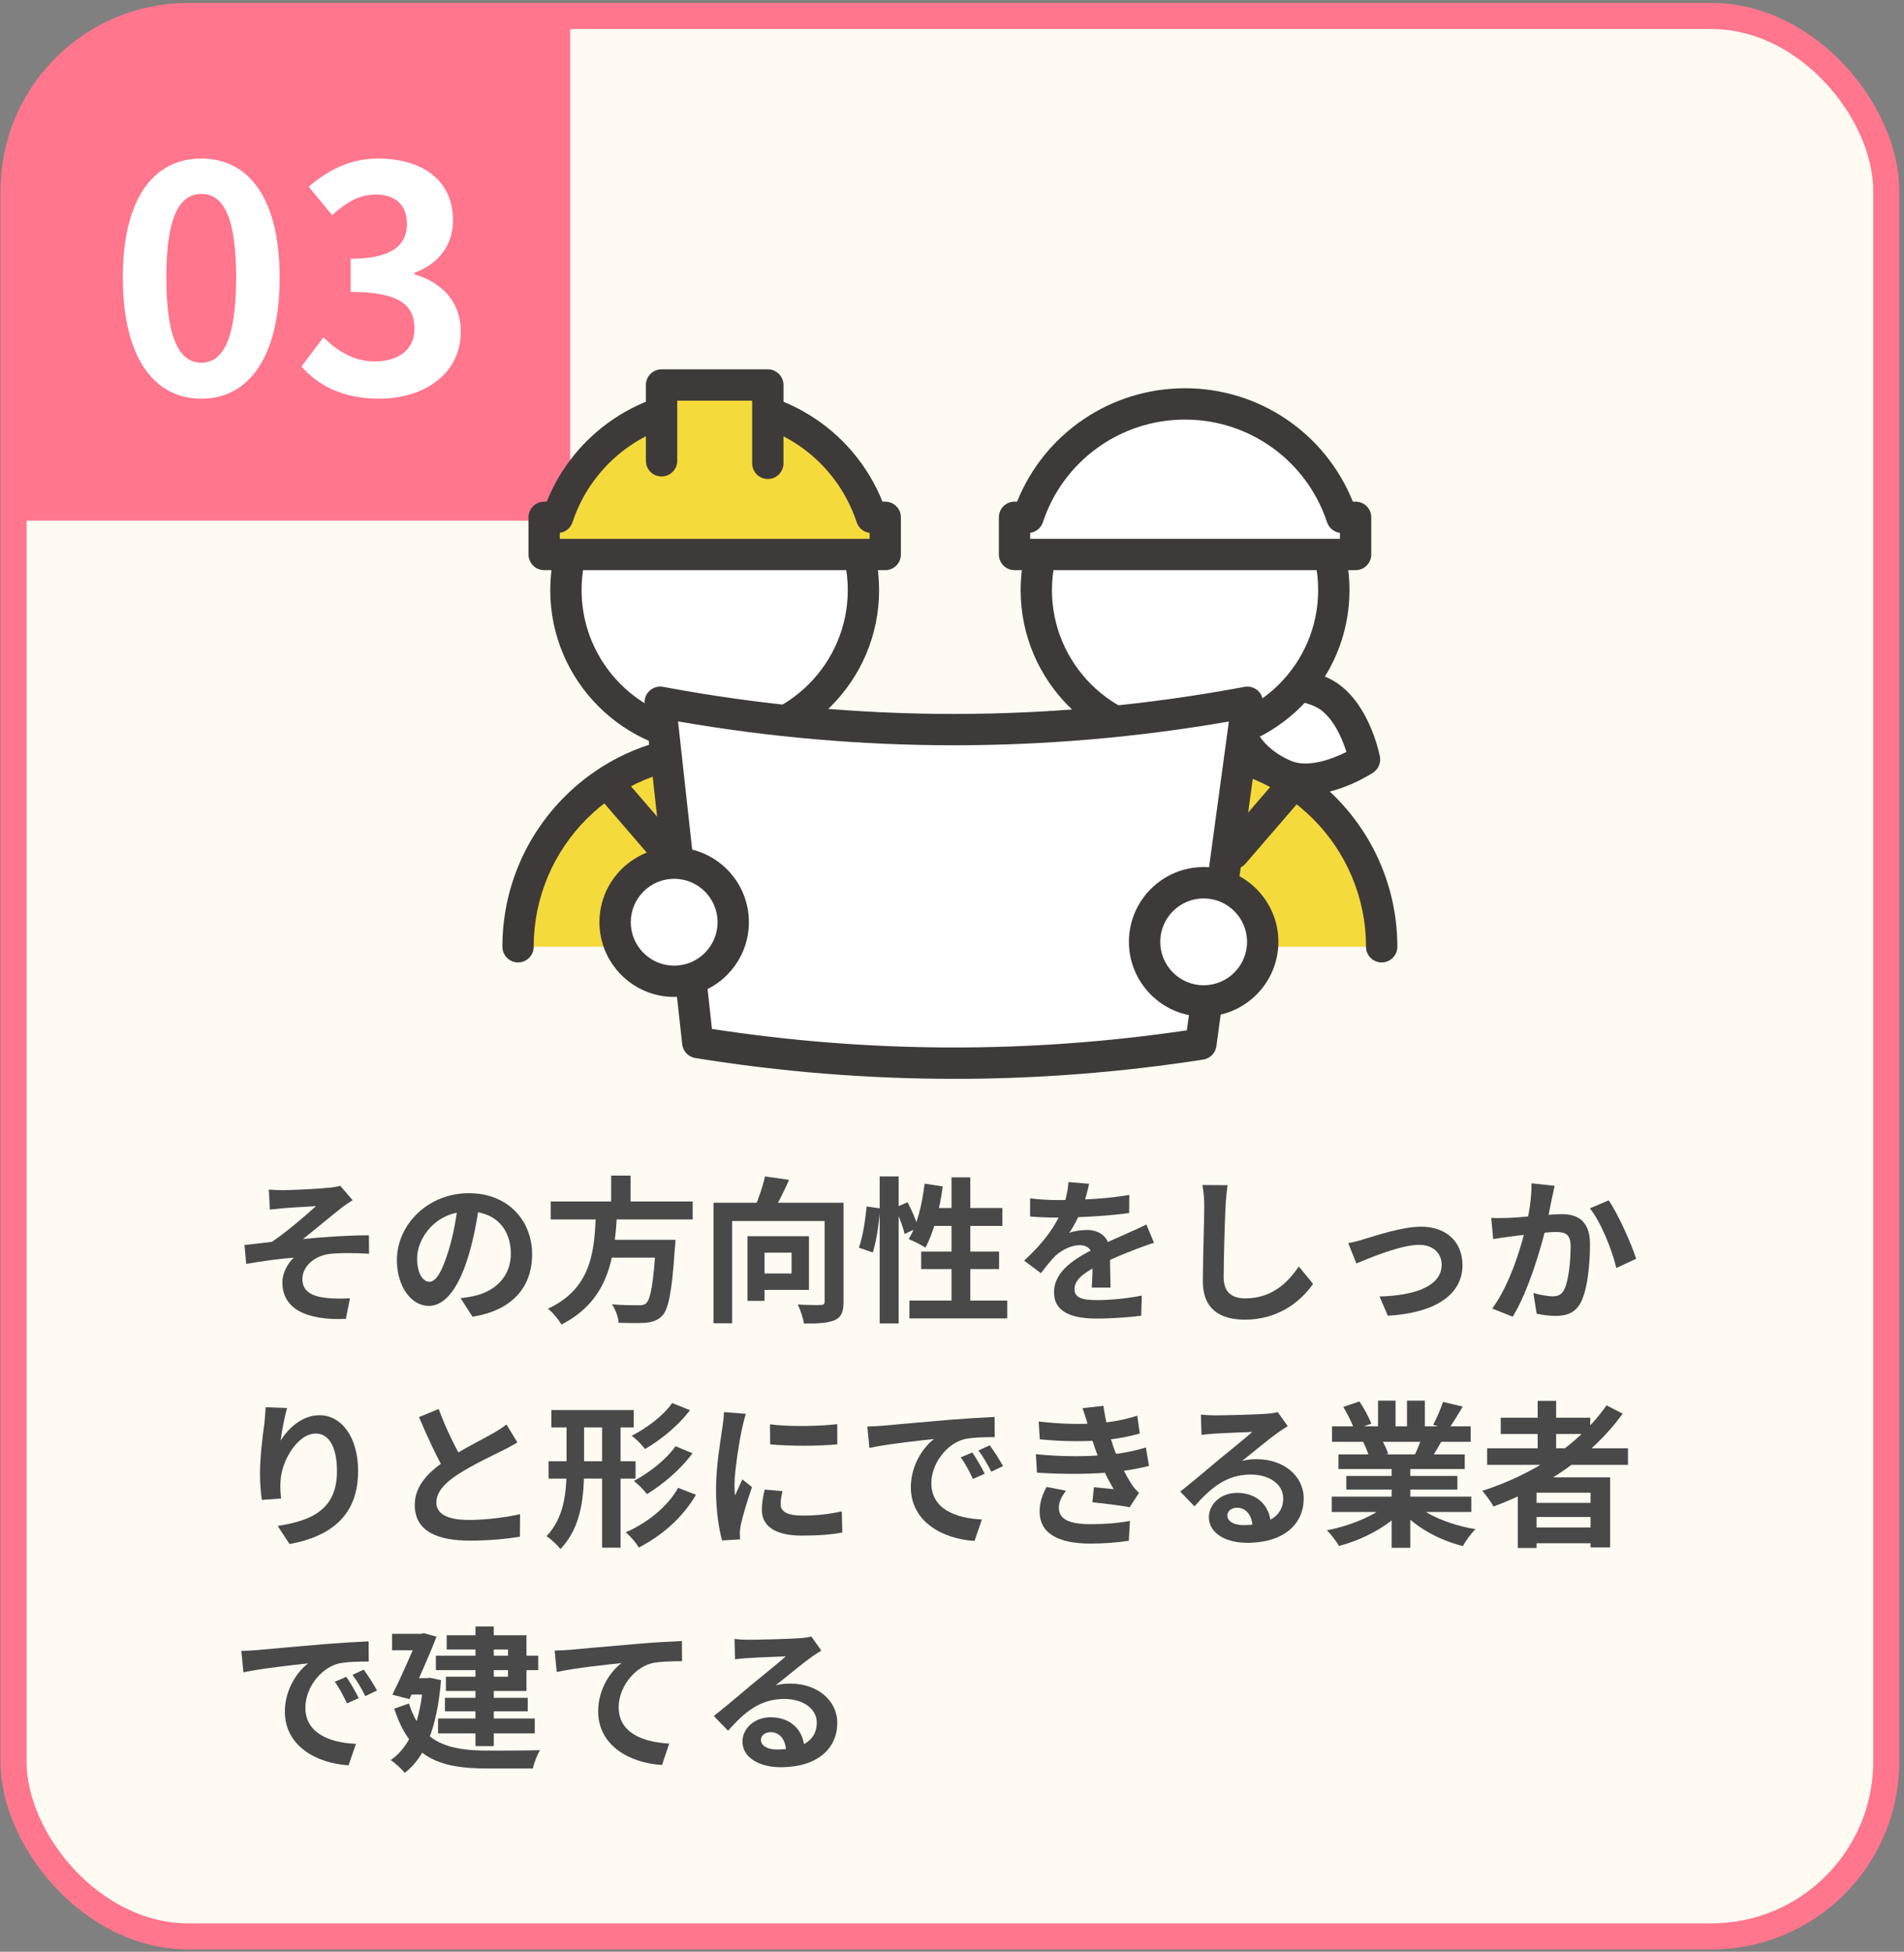 <svg xmlns="http://www.w3.org/2000/svg" width="365" height="374" viewBox="0 0 365 374" fill="none"><rect x="0" y="0" width="365" height="374" fill="#808080" stroke="none"/><rect x="2.592" y="3.061" width="359" height="368" rx="33.5" fill="#FFFBF3" stroke="#FF768D" stroke-width="5"></rect><path d="M0.574 42.472C0.574 20.38 18.483 2.472 40.574 2.472H109.309V99.772H0.574V42.472Z" fill="#FF768D"></path><path d="M72.677 76.401C65.657 76.401 60.917 73.821 57.797 70.221L61.997 64.641C64.637 67.221 67.817 69.261 71.837 69.261C76.397 69.261 79.457 66.981 79.457 63.021C79.457 58.641 76.877 55.941 67.217 55.941V49.581C75.377 49.581 78.017 46.821 78.017 42.861C78.017 39.381 75.857 37.281 72.077 37.281C68.897 37.281 66.317 38.781 63.677 41.241L59.177 35.781C63.017 32.481 67.277 30.381 72.437 30.381C81.017 30.381 86.837 34.581 86.837 42.201C86.837 46.941 84.197 50.481 79.457 52.281V52.581C84.497 54.021 88.337 57.681 88.337 63.561C88.337 71.721 81.197 76.401 72.677 76.401Z" fill="white"></path><path d="M38.606 76.401C29.546 76.401 23.546 68.541 23.546 53.181C23.546 37.881 29.546 30.381 38.606 30.381C47.606 30.381 53.606 37.881 53.606 53.181C53.606 68.541 47.606 76.401 38.606 76.401ZM38.606 69.501C42.446 69.501 45.266 65.661 45.266 53.181C45.266 40.761 42.446 37.161 38.606 37.161C34.766 37.161 31.886 40.761 31.886 53.181C31.886 65.661 34.766 69.501 38.606 69.501Z" fill="white"></path><g clip-path="url(#clip0_320_1915)"><path d="M261.58 145.552C261.58 145.552 252.893 151.33 246.334 148.568C239.775 145.805 235.971 139.98 237.84 135.55C239.701 131.119 246.527 129.771 253.086 132.534C259.645 135.296 261.58 145.552 261.58 145.552Z" fill="white"></path><path d="M250.244 152.31C248.542 152.31 246.821 152.037 245.166 151.336C241.449 149.768 238.34 147.279 236.412 144.33C234.277 141.06 233.79 137.437 235.071 134.388C237.619 128.343 246.04 126.308 254.247 129.764C262.201 133.114 264.436 144.503 264.529 144.99C264.756 146.178 264.249 147.379 263.242 148.046C262.915 148.26 256.749 152.303 250.244 152.303V152.31ZM246.327 134.108C243.458 134.108 241.269 135.162 240.609 136.723C239.928 138.331 240.842 140.126 241.443 141.047C242.704 142.982 244.912 144.717 247.501 145.804C250.737 147.166 255.341 145.491 258.111 144.09C257.176 141.094 255.175 136.677 251.925 135.309C249.937 134.475 248.015 134.108 246.327 134.108Z" fill="#3E3A39"></path><path d="M99.314 181.423H174.699C174.699 181.423 175.599 147.761 137.006 143.73C137.006 143.73 104.344 144.057 99.314 181.423Z" fill="#F5DA3C"></path><path d="M129.24 145.711L137.373 152.938L147.188 145.711C147.188 145.711 137.974 141.268 129.24 145.711Z" fill="white"></path><path d="M164.758 119.623C168.376 104.294 158.882 88.934 143.553 85.317C128.225 81.699 112.865 91.192 109.247 106.521C105.629 121.85 115.123 137.209 130.452 140.827C145.781 144.445 161.14 134.952 164.758 119.623Z" fill="white"></path><path d="M137.006 144.603C119.624 144.603 105.485 130.465 105.485 113.083C105.485 95.701 119.624 81.556 137.006 81.556C154.387 81.556 168.526 95.695 168.526 113.076C168.526 130.458 154.387 144.597 137.006 144.597V144.603ZM137.006 87.561C122.934 87.561 111.49 99.011 111.49 113.076C111.49 127.142 122.94 138.592 137.006 138.592C151.071 138.592 162.521 127.142 162.521 113.076C162.521 99.011 151.071 87.561 137.006 87.561Z" fill="#3E3A39"></path><path d="M174.698 184.424C173.037 184.424 171.696 183.083 171.696 181.422C171.696 162.292 156.136 146.732 137.006 146.732C117.876 146.732 102.316 162.292 102.316 181.422C102.316 183.083 100.975 184.424 99.313 184.424C97.652 184.424 96.311 183.083 96.311 181.422C96.311 158.982 114.567 140.727 137.006 140.727C159.445 140.727 177.701 158.982 177.701 181.422C177.701 183.083 176.36 184.424 174.698 184.424Z" fill="#3E3A39"></path><path d="M167.078 99.13C162.895 86.513 151.025 77.398 136.999 77.398C122.974 77.398 111.077 86.506 106.9 99.13H104.318V106.25H169.701V99.13H167.078Z" fill="#F5DA3C"></path><path d="M169.694 109.253H104.318C102.656 109.253 101.315 107.912 101.315 106.251V99.131C101.315 97.47 102.656 96.129 104.318 96.129H104.805C110.062 83.044 122.74 74.397 136.999 74.397C151.258 74.397 163.909 83.044 169.174 96.129H169.701C171.362 96.129 172.703 97.47 172.703 99.131V106.251C172.703 107.912 171.362 109.253 169.701 109.253H169.694ZM107.32 103.248H166.698V102.114C165.564 101.967 164.596 101.186 164.229 100.079C160.326 88.308 149.383 80.402 136.999 80.402C124.615 80.402 113.646 88.308 109.749 100.079C109.389 101.173 108.434 101.954 107.32 102.107V103.248Z" fill="#3E3A39"></path><path d="M147.188 73.776H126.817V99.298H147.188V73.776Z" fill="#F5DA3C"></path><path d="M147.195 91.785C145.533 91.785 144.192 90.444 144.192 88.782V76.779H129.826V88.302C129.826 89.963 128.485 91.305 126.824 91.305C125.162 91.305 123.821 89.963 123.821 88.302V73.776C123.821 72.115 125.162 70.773 126.824 70.773H147.195C148.856 70.773 150.197 72.115 150.197 73.776V88.782C150.197 90.444 148.856 91.785 147.195 91.785Z" fill="#3E3A39"></path><path d="M128.092 166.543C127.218 166.543 126.39 166.163 125.816 165.502L115.094 153.078C114.013 151.823 114.146 149.929 115.407 148.841C116.662 147.76 118.557 147.893 119.644 149.155L128.065 158.91L132.769 153.311L126.39 148.014C125.116 146.953 124.942 145.064 125.996 143.783C127.057 142.509 128.952 142.335 130.227 143.39L138.928 150.616C139.541 151.13 139.928 151.864 140.002 152.658C140.075 153.452 139.822 154.246 139.308 154.859L130.394 165.462C129.826 166.136 128.992 166.53 128.118 166.53H128.098L128.092 166.543Z" fill="#3E3A39"></path><path d="M146.287 166.543H146.267C145.386 166.543 144.552 166.15 143.992 165.476L135.077 154.873C134.564 154.259 134.317 153.472 134.384 152.671C134.457 151.877 134.844 151.143 135.458 150.629L144.159 143.403C145.433 142.342 147.328 142.516 148.389 143.797C149.45 145.071 149.276 146.966 147.995 148.027L141.616 153.325L146.32 158.923L154.741 149.168C155.822 147.914 157.724 147.774 158.978 148.855C160.232 149.936 160.373 151.837 159.292 153.092L148.569 165.516C148.002 166.176 147.168 166.557 146.294 166.557L146.287 166.543Z" fill="#3E3A39"></path><path d="M137.006 184.425C135.345 184.425 134.003 183.084 134.003 181.423V161.946C134.003 160.285 135.345 158.943 137.006 158.943C138.667 158.943 140.009 160.285 140.009 161.946V181.423C140.009 183.084 138.667 184.425 137.006 184.425Z" fill="#3E3A39"></path><path d="M189.491 181.423H264.876C264.876 181.423 265.777 147.761 227.183 143.73C227.183 143.73 194.522 144.057 189.491 181.423Z" fill="#F5DA3C"></path><path d="M219.417 145.711L227.551 152.938L237.366 145.711C237.366 145.711 228.151 141.268 219.417 145.711Z" fill="white"></path><path d="M254.931 119.628C258.549 104.299 249.055 88.939 233.726 85.321C218.398 81.704 203.038 91.197 199.42 106.526C195.802 121.855 205.296 137.214 220.625 140.832C235.954 144.45 251.313 134.956 254.931 119.628Z" fill="white"></path><path d="M227.177 144.604C209.796 144.604 195.657 130.465 195.657 113.083C195.657 95.701 209.796 81.562 227.177 81.562C244.559 81.562 258.698 95.701 258.698 113.083C258.698 130.465 244.559 144.604 227.177 144.604ZM227.177 87.561C213.105 87.561 201.662 99.011 201.662 113.076C201.662 127.142 213.112 138.592 227.177 138.592C241.243 138.592 252.693 127.142 252.693 113.076C252.693 99.011 241.243 87.561 227.177 87.561Z" fill="#3E3A39"></path><path d="M264.869 184.424C263.208 184.424 261.867 183.083 261.867 181.422C261.867 162.292 246.307 146.732 227.177 146.732C208.047 146.732 192.487 162.292 192.487 181.422C192.487 183.083 191.146 184.424 189.484 184.424C187.823 184.424 186.482 183.083 186.482 181.422C186.482 158.982 204.737 140.727 227.177 140.727C249.616 140.727 267.872 158.982 267.872 181.422C267.872 183.083 266.531 184.424 264.869 184.424Z" fill="#3E3A39"></path><path d="M257.25 99.13C253.066 86.513 241.196 77.398 227.171 77.398C213.145 77.398 201.248 86.506 197.071 99.13H194.489V106.25H259.872V99.13H257.25Z" fill="white"></path><path d="M259.872 109.253H194.489C192.827 109.253 191.486 107.912 191.486 106.251V99.131C191.486 97.47 192.827 96.129 194.489 96.129H194.976C200.241 83.044 212.911 74.397 227.17 74.397C241.429 74.397 254.08 83.044 259.345 96.129H259.872C261.533 96.129 262.875 97.47 262.875 99.131V106.251C262.875 107.912 261.533 109.253 259.872 109.253ZM197.492 103.248H256.869V102.114C255.735 101.967 254.768 101.186 254.401 100.079C250.497 88.308 239.554 80.402 227.17 80.402C214.786 80.402 203.817 88.308 199.92 100.079C199.56 101.173 198.606 101.954 197.492 102.107V103.248Z" fill="#3E3A39"></path><path d="M218.263 166.543C217.389 166.543 216.561 166.163 215.987 165.502L205.265 153.078C204.184 151.823 204.317 149.929 205.578 148.841C206.833 147.76 208.728 147.893 209.815 149.155L218.236 158.91L222.94 153.311L216.561 148.014C215.287 146.953 215.113 145.064 216.168 143.783C217.229 142.509 219.123 142.335 220.398 143.39L229.099 150.616C229.713 151.13 230.1 151.864 230.173 152.658C230.246 153.452 229.993 154.246 229.479 154.859L220.565 165.462C219.998 166.136 219.164 166.53 218.283 166.53H218.263V166.543Z" fill="#3E3A39"></path><path d="M236.465 166.543H236.445C235.564 166.543 234.73 166.15 234.17 165.476L225.255 154.873C224.742 154.259 224.495 153.472 224.561 152.671C224.635 151.877 225.022 151.143 225.636 150.629L234.337 143.403C235.611 142.342 237.506 142.516 238.567 143.797C239.628 145.071 239.454 146.966 238.173 148.027L231.794 153.325L236.498 158.923L244.919 149.168C246 147.914 247.902 147.774 249.156 148.855C250.41 149.936 250.551 151.837 249.47 153.092L238.747 165.516C238.173 166.176 237.346 166.557 236.472 166.557L236.465 166.543Z" fill="#3E3A39"></path><path d="M227.177 184.425C225.516 184.425 224.175 183.084 224.175 181.423V161.946C224.175 160.285 225.516 158.943 227.177 158.943C228.839 158.943 230.18 160.285 230.18 161.946V181.423C230.18 183.084 228.839 184.425 227.177 184.425Z" fill="#3E3A39"></path><path d="M230.2 200.065C197.972 205.076 165.951 204.976 133.757 199.771C131.355 178.039 128.952 156.3 126.564 134.562C164.103 141.588 201.575 141.588 239.114 134.562C236.158 156.394 233.182 178.226 230.207 200.058L230.2 200.065Z" fill="white"></path><path d="M182.899 206.731C166.318 206.731 149.737 205.404 133.283 202.741C131.948 202.528 130.927 201.447 130.781 200.106C128.378 178.367 125.976 156.635 123.581 134.896C123.474 133.949 123.828 133.015 124.522 132.367C125.222 131.72 126.183 131.44 127.117 131.62C164.089 138.539 201.588 138.539 238.567 131.62C239.514 131.44 240.489 131.733 241.189 132.394C241.89 133.061 242.223 134.015 242.097 134.976C239.134 156.808 236.165 178.647 233.182 200.479C233.002 201.794 231.981 202.835 230.667 203.042C214.82 205.504 198.859 206.738 182.899 206.738V206.731ZM136.485 197.17C166.692 201.821 197.298 201.907 227.524 197.437C230.22 177.713 232.902 157.983 235.578 138.259C200.521 144.338 165.037 144.331 129.98 138.239C132.142 157.883 134.31 177.526 136.485 197.17Z" fill="#3E3A39"></path><path d="M129.239 188.041C135.493 188.041 140.562 182.971 140.562 176.718C140.562 170.464 135.493 165.395 129.239 165.395C122.986 165.395 117.916 170.464 117.916 176.718C117.916 182.971 122.986 188.041 129.239 188.041Z" fill="white"></path><path d="M129.239 191.038C121.339 191.038 114.913 184.613 114.913 176.712C114.913 168.812 121.339 162.387 129.239 162.387C137.139 162.387 143.565 168.812 143.565 176.712C143.565 184.613 137.139 191.038 129.239 191.038ZM129.239 168.399C124.655 168.399 120.919 172.128 120.919 176.719C120.919 181.31 124.648 185.04 129.239 185.04C133.83 185.04 137.56 181.31 137.56 176.719C137.56 172.128 133.83 168.399 129.239 168.399Z" fill="#3E3A39"></path><path d="M241.756 183.073C243.192 176.987 239.423 170.889 233.336 169.452C227.25 168.015 221.152 171.785 219.715 177.871C218.279 183.958 222.048 190.056 228.134 191.493C234.221 192.929 240.319 189.16 241.756 183.073Z" fill="white"></path><path d="M230.74 194.801C222.84 194.801 216.414 188.375 216.414 180.475C216.414 172.575 222.84 166.149 230.74 166.149C238.64 166.149 245.066 172.575 245.066 180.475C245.066 188.375 238.64 194.801 230.74 194.801ZM230.74 172.161C226.156 172.161 222.419 175.891 222.419 180.482C222.419 185.072 226.149 188.802 230.74 188.802C235.331 188.802 239.061 185.072 239.061 180.482C239.061 175.891 235.331 172.161 230.74 172.161Z" fill="#3E3A39"></path></g><path d="M140.799 314.071C141.639 314.161 142.659 314.221 143.499 314.221C145.119 314.221 151.509 314.071 153.219 313.921C154.479 313.831 155.169 313.711 155.529 313.591L157.449 316.291C156.759 316.741 156.039 317.161 155.379 317.671C153.759 318.811 150.609 321.451 148.689 322.951C149.709 322.681 150.609 322.621 151.539 322.621C156.639 322.621 160.509 325.801 160.509 330.151C160.509 334.891 156.909 338.641 149.649 338.641C145.479 338.641 142.329 336.751 142.329 333.721C142.329 331.291 144.549 329.071 147.729 329.071C151.839 329.071 154.119 331.831 154.209 335.131L150.699 335.581C150.639 333.421 149.499 331.921 147.729 331.921C146.619 331.921 145.869 332.611 145.869 333.391C145.869 334.501 147.099 335.251 148.929 335.251C153.999 335.251 156.579 333.331 156.579 330.121C156.579 327.391 153.879 325.561 150.369 325.561C145.749 325.561 142.779 328.021 139.569 331.651L136.839 328.831C138.969 327.151 142.599 324.091 144.339 322.621C146.019 321.241 149.169 318.721 150.639 317.401C149.109 317.461 144.969 317.611 143.349 317.731C142.539 317.791 141.609 317.851 140.919 317.971L140.799 314.071Z" fill="#494949"></path><path d="M106.329 316.291C107.499 316.261 108.699 316.201 109.269 316.141C111.789 315.901 116.709 315.481 122.229 315.001C125.319 314.731 128.589 314.551 130.719 314.461L130.749 318.331C129.129 318.331 126.549 318.361 124.929 318.721C121.329 319.681 118.599 323.581 118.599 327.121C118.599 332.071 123.219 333.841 128.289 334.111L126.909 338.221C120.609 337.831 114.669 334.441 114.669 327.931C114.669 323.611 117.099 320.221 119.139 318.691C116.319 318.991 110.199 319.621 106.719 320.401L106.329 316.291Z" fill="#494949"></path><path d="M83.559 317.281H103.179V320.041H83.559V317.281ZM85.299 325.351H101.169V327.931H85.299V325.351ZM83.979 329.311H102.519V332.161H83.979V329.311ZM91.149 311.671H94.659V334.591H91.149V311.671ZM85.629 313.351H100.929V324.031H85.479V321.301H97.389V316.081H85.629V313.351ZM75.159 313.081H81.489V316.231H75.159V313.081ZM80.259 313.081H80.709L81.249 312.961L83.679 313.621C82.329 317.161 80.229 321.841 78.489 325.591L75.219 324.751C77.049 321.061 79.209 316.111 80.259 313.471V313.081ZM78.219 321.571H82.599V324.721H78.099L78.219 321.571ZM81.159 321.571H81.849L82.449 321.511L84.549 321.961C83.799 331.021 81.489 336.781 77.589 339.721C77.049 339.031 75.669 337.741 74.889 337.291C78.609 334.711 80.589 329.851 81.159 322.231V321.571ZM78.399 326.431C80.829 334.201 86.319 335.431 93.399 335.461C95.229 335.461 101.349 335.461 103.539 335.371C102.999 336.181 102.369 337.831 102.159 338.881H93.309C84.609 338.881 78.699 337.111 75.579 327.421L78.399 326.431Z" fill="#494949"></path><path d="M46.269 316.351C47.439 316.321 48.639 316.261 49.209 316.201C51.699 315.961 56.649 315.541 62.139 315.061C65.259 314.821 68.529 314.611 70.659 314.521L70.689 318.391C69.069 318.391 66.489 318.421 64.869 318.781C61.269 319.741 58.539 323.641 58.539 327.211C58.539 332.131 63.159 333.931 68.229 334.171L66.819 338.281C60.549 337.891 54.609 334.501 54.609 327.991C54.609 323.701 57.039 320.281 59.049 318.751C56.259 319.051 50.109 319.711 46.659 320.461L46.269 316.351ZM66.399 321.331C67.119 322.381 68.199 324.211 68.769 325.411L66.519 326.401C65.739 324.781 65.109 323.581 64.179 322.261L66.399 321.331ZM69.729 319.951C70.509 321.001 71.649 322.771 72.279 323.941L70.029 325.021C69.219 323.401 68.529 322.261 67.569 320.941L69.729 319.951Z" fill="#494949"></path><path d="M285.083 277.522H312.083V280.702H285.083V277.522ZM287.693 271.672H304.853V274.792H287.693V271.672ZM292.973 287.992H306.383V290.692H292.973V287.992ZM292.973 292.702H306.383V295.732H292.973V292.702ZM294.773 268.432H298.313V279.292H294.773V268.432ZM307.973 269.302L311.063 270.892C305.183 279.082 296.033 285.112 286.313 288.682C285.893 287.902 284.813 286.402 284.153 285.682C293.903 282.562 302.723 276.832 307.973 269.302ZM290.963 283.102H308.663V296.512H304.913V286.042H294.563V296.632H290.963V283.102Z" fill="#494949"></path><path d="M255.293 286.791H282.053V289.731H255.293V286.791ZM255.353 273.321H281.933V276.291H255.353V273.321ZM256.583 278.691H280.793V281.511H256.583V278.691ZM258.083 282.831H279.383V285.441H258.083V282.831ZM266.783 280.131H270.353V296.601H266.783V280.131ZM264.173 268.401H267.533V274.731H264.173V268.401ZM269.723 268.401H273.143V274.521H269.723V268.401ZM266.123 288.111L268.943 289.371C266.093 292.491 261.293 295.041 256.673 296.241C256.193 295.371 255.143 293.991 254.363 293.241C258.893 292.371 263.663 290.391 266.123 288.111ZM271.073 288.021C273.503 290.391 278.183 292.251 282.863 293.031C282.053 293.781 280.973 295.281 280.433 296.271C275.693 295.071 271.103 292.521 268.283 289.131L271.073 288.021ZM276.623 268.641L280.403 269.541C279.443 271.191 278.423 272.811 277.643 273.921L274.733 273.021C275.423 271.791 276.203 269.961 276.623 268.641ZM272.663 275.091L276.473 275.961C275.663 277.401 274.883 278.721 274.253 279.681L271.193 278.811C271.733 277.731 272.363 276.201 272.663 275.091ZM257.513 269.601L260.603 268.551C261.473 269.841 262.463 271.641 262.883 272.811L259.613 273.981C259.283 272.811 258.323 270.981 257.513 269.601ZM261.323 276.321L264.803 275.781C265.313 276.621 265.883 277.791 266.123 278.601L262.463 279.231C262.283 278.451 261.773 277.191 261.323 276.321Z" fill="#494949"></path><path d="M230.213 271.071C231.053 271.161 232.073 271.221 232.913 271.221C234.533 271.221 240.923 271.071 242.633 270.921C243.893 270.831 244.583 270.711 244.943 270.591L246.863 273.291C246.173 273.741 245.453 274.161 244.793 274.671C243.173 275.811 240.023 278.451 238.103 279.951C239.123 279.681 240.023 279.621 240.953 279.621C246.053 279.621 249.923 282.801 249.923 287.151C249.923 291.891 246.323 295.641 239.063 295.641C234.893 295.641 231.743 293.751 231.743 290.721C231.743 288.291 233.963 286.071 237.143 286.071C241.253 286.071 243.533 288.831 243.623 292.131L240.113 292.581C240.053 290.421 238.913 288.921 237.143 288.921C236.033 288.921 235.283 289.611 235.283 290.391C235.283 291.501 236.513 292.251 238.343 292.251C243.413 292.251 245.993 290.331 245.993 287.121C245.993 284.391 243.293 282.561 239.783 282.561C235.163 282.561 232.193 285.021 228.983 288.651L226.253 285.831C228.383 284.151 232.013 281.091 233.753 279.621C235.433 278.241 238.583 275.721 240.053 274.401C238.523 274.461 234.383 274.611 232.763 274.731C231.953 274.791 231.023 274.851 230.333 274.971L230.213 271.071Z" fill="#494949"></path><path d="M199.119 272.392C203.499 272.902 207.159 272.962 210.339 272.722C213.069 272.542 215.529 272.062 218.019 271.282L218.499 274.702C216.339 275.302 213.729 275.812 211.119 275.992C208.029 276.232 203.889 276.262 199.329 275.812L199.119 272.392ZM198.579 278.662C203.979 279.202 208.839 279.112 212.439 278.752C215.679 278.482 217.929 277.882 219.669 277.372L220.269 280.912C218.469 281.362 216.249 281.782 213.819 282.052C210.039 282.472 204.189 282.562 198.789 282.202L198.579 278.662ZM208.599 273.232C208.299 272.122 207.939 271.012 207.519 269.842L211.539 269.392C211.899 272.272 212.649 274.912 213.429 277.222C214.149 279.322 215.619 282.412 216.999 284.512C217.419 285.112 217.809 285.562 218.349 286.072L216.549 288.832C214.869 288.472 211.599 288.112 209.409 287.872L209.709 284.992C210.969 285.112 212.619 285.262 213.489 285.352C211.899 282.682 210.789 280.072 210.039 277.882C209.289 275.752 208.989 274.672 208.599 273.232ZM204.339 285.652C203.619 286.642 202.989 287.662 202.989 288.952C202.989 291.172 205.089 292.072 209.079 292.072C211.899 292.072 214.449 291.862 216.609 291.442L216.399 295.252C214.299 295.582 211.539 295.792 209.079 295.792C203.109 295.792 199.389 294.022 199.299 289.762C199.269 287.812 199.899 286.342 200.619 284.932L204.339 285.652Z" fill="#494949"></path><path d="M166.269 273.351C167.439 273.321 168.639 273.261 169.209 273.201C171.699 272.961 176.649 272.541 182.139 272.061C185.259 271.821 188.529 271.611 190.659 271.521L190.689 275.391C189.069 275.391 186.489 275.421 184.869 275.781C181.269 276.741 178.539 280.641 178.539 284.211C178.539 289.131 183.159 290.931 188.229 291.171L186.819 295.281C180.549 294.891 174.609 291.501 174.609 284.991C174.609 280.701 177.039 277.281 179.049 275.751C176.259 276.051 170.109 276.711 166.659 277.461L166.269 273.351ZM186.399 278.331C187.119 279.381 188.199 281.211 188.769 282.411L186.519 283.401C185.739 281.781 185.109 280.581 184.179 279.261L186.399 278.331ZM189.729 276.951C190.509 278.001 191.649 279.771 192.279 280.941L190.029 282.021C189.219 280.401 188.529 279.261 187.569 277.941L189.729 276.951Z" fill="#494949"></path><path d="M147.609 272.931C151.299 273.441 157.299 273.291 160.509 272.901V276.771C156.849 277.131 151.389 277.131 147.639 276.771L147.609 272.931ZM150.009 285.741C149.769 286.761 149.649 287.481 149.649 288.261C149.649 289.611 150.819 290.421 153.879 290.421C156.549 290.421 158.769 290.181 161.379 289.611L161.469 293.661C159.519 294.051 157.089 294.261 153.699 294.261C148.539 294.261 146.049 292.401 146.049 289.341C146.049 288.141 146.229 286.971 146.589 285.441L150.009 285.741ZM142.989 270.921C142.779 271.551 142.389 273.081 142.269 273.621C141.849 275.601 140.799 281.601 140.799 284.601C140.799 285.201 140.829 285.951 140.919 286.551C141.369 285.531 141.849 284.511 142.299 283.491L144.159 284.961C143.289 287.481 142.299 290.721 141.999 292.311C141.909 292.761 141.819 293.421 141.819 293.721C141.849 294.051 141.849 294.561 141.879 294.981L138.429 295.191C137.829 293.151 137.259 289.491 137.259 285.411C137.259 280.881 138.159 275.841 138.489 273.501C138.609 272.691 138.759 271.551 138.789 270.591L142.989 270.921Z" fill="#494949"></path><path d="M105.699 270.202H121.479V273.532H105.699V270.202ZM105.159 280.012H121.839V283.342H105.159V280.012ZM115.419 271.102H118.959V296.572H115.419V271.102ZM108.609 271.072H111.969V281.182C111.969 286.792 111.489 292.582 107.439 296.842C106.869 296.092 105.609 294.892 104.769 294.382C108.219 290.722 108.609 285.892 108.609 281.152V271.072ZM128.859 268.852L132.279 270.232C129.999 273.202 126.759 275.872 123.639 277.672C123.069 276.862 122.019 275.812 121.089 275.122C123.879 273.742 127.179 271.282 128.859 268.852ZM129.489 277.132L132.759 278.482C130.479 281.572 127.119 284.422 124.029 286.312C123.459 285.562 122.409 284.482 121.509 283.792C124.329 282.292 127.719 279.712 129.489 277.132ZM129.999 285.112L133.419 286.432C130.869 290.812 126.909 294.262 122.469 296.542C121.929 295.642 120.879 294.382 119.949 293.632C123.999 291.862 127.929 288.802 129.999 285.112Z" fill="#494949"></path><path d="M99.189 276.411C98.259 276.951 97.299 277.491 96.189 278.031C94.329 278.961 90.579 280.731 87.819 282.501C85.329 284.121 83.649 285.861 83.649 287.931C83.649 290.091 85.749 291.261 89.919 291.261C92.979 291.261 97.029 290.781 99.699 290.151L99.669 294.471C97.089 294.891 93.939 295.221 90.039 295.221C84.039 295.221 79.509 293.541 79.509 288.381C79.509 284.571 82.299 281.901 85.869 279.561C88.719 277.671 92.499 275.811 94.329 274.761C95.469 274.101 96.309 273.591 97.089 272.961L99.189 276.411ZM84.099 269.991C85.539 273.981 87.429 277.581 88.839 280.101L85.419 282.081C83.769 279.351 81.969 275.421 80.319 271.551L84.099 269.991Z" fill="#494949"></path><path d="M55.029 269.811C54.609 271.281 53.979 274.371 53.799 276.051C55.239 273.741 57.879 271.191 61.239 271.191C65.409 271.191 68.649 275.301 68.649 281.901C68.649 290.391 63.459 294.411 55.509 295.881L53.229 292.401C59.919 291.381 64.599 289.161 64.599 281.901C64.599 277.281 63.039 274.701 60.549 274.701C57.009 274.701 53.889 280.041 53.769 283.971C53.709 284.811 53.739 285.771 53.889 287.151L50.199 287.421C50.019 286.251 49.839 284.421 49.839 282.411C49.839 279.591 50.229 275.901 50.679 272.781C50.799 271.671 50.889 270.471 50.919 269.661L55.029 269.811Z" fill="#494949"></path><path d="M298.029 227.231C297.849 228.011 297.669 228.971 297.489 229.721C297.219 231.071 296.829 232.931 296.529 234.461C295.539 238.691 293.109 247.241 289.989 252.311L286.059 250.751C289.629 245.951 291.879 238.031 292.719 234.251C293.289 231.551 293.619 229.001 293.589 226.751L298.029 227.231ZM308.379 230.021C310.209 232.631 312.729 238.331 313.659 241.211L309.849 242.981C309.069 239.621 306.939 234.221 304.779 231.551L308.379 230.021ZM285.879 233.381C286.959 233.441 287.979 233.411 289.089 233.381C291.489 233.321 297.159 232.661 299.409 232.661C302.559 232.661 304.809 234.071 304.809 238.421C304.809 241.961 304.389 246.821 303.129 249.401C302.109 251.501 300.459 252.161 298.209 252.161C297.039 252.161 295.629 251.981 294.579 251.741L293.949 247.781C295.119 248.111 296.829 248.411 297.609 248.411C298.629 248.411 299.379 248.111 299.859 247.121C300.699 245.441 301.089 241.781 301.089 238.841C301.089 236.441 300.039 236.081 298.179 236.081C296.379 236.081 291.219 236.741 289.569 236.951C288.699 237.071 287.139 237.281 286.239 237.431L285.879 233.381Z" fill="#494949"></path><path d="M258.459 238.212C259.359 238.062 260.739 237.702 261.639 237.402C263.709 236.802 268.779 235.062 272.409 235.062C277.179 235.062 280.359 237.882 280.359 242.442C280.359 247.842 275.559 251.562 266.049 252.132L264.459 248.442C271.299 248.262 276.369 246.432 276.369 242.352C276.369 240.132 274.689 238.542 272.049 238.542C268.569 238.542 262.599 241.032 260.019 242.112L258.459 238.212Z" fill="#494949"></path><path d="M235.329 227.111C235.149 228.371 234.999 229.931 234.939 231.131C234.789 234.371 234.579 241.061 234.579 244.781C234.579 247.811 236.379 248.801 238.719 248.801C243.669 248.801 246.789 245.951 248.979 242.681L251.709 246.011C249.759 248.891 245.499 252.881 238.659 252.881C233.739 252.881 230.589 250.721 230.589 245.591C230.589 241.571 230.859 233.711 230.859 231.131C230.859 229.691 230.739 228.251 230.499 227.081L235.329 227.111Z" fill="#494949"></path><path d="M208.779 226.842C208.539 227.952 208.149 229.722 207.309 231.882C206.679 233.352 205.809 235.062 204.969 236.262C205.779 235.902 207.369 235.692 208.389 235.692C210.879 235.692 212.769 237.162 212.769 239.952C212.769 241.572 212.859 244.842 212.889 246.732H209.289C209.409 245.322 209.469 242.772 209.439 241.152C209.439 239.232 208.239 238.602 206.979 238.602C205.329 238.602 203.439 239.592 202.299 240.672C201.399 241.572 200.559 242.652 199.539 243.972L196.329 241.572C200.169 238.032 202.479 234.792 203.739 231.492C204.339 229.872 204.729 228.042 204.819 226.512L208.779 226.842ZM197.469 229.632C198.999 229.842 201.219 229.962 202.749 229.962C206.709 229.962 212.139 229.752 216.489 228.972L216.459 232.452C212.229 233.052 206.199 233.322 202.539 233.322C201.309 233.322 199.119 233.262 197.469 233.112V229.632ZM221.229 238.152C220.299 238.422 218.679 239.022 217.659 239.412C215.709 240.162 213.009 241.242 210.189 242.682C207.459 244.092 205.989 245.382 205.989 247.032C205.989 248.682 207.429 249.132 210.339 249.132C212.889 249.132 216.249 248.802 218.889 248.262L218.769 252.132C216.759 252.402 213.099 252.672 210.249 252.672C205.569 252.672 202.059 251.502 202.059 247.632C202.059 243.462 206.349 241.002 209.949 239.202C212.709 237.762 214.599 237.042 216.399 236.202C217.569 235.692 218.619 235.212 219.759 234.642L221.229 238.152Z" fill="#494949"></path><path d="M168.639 225.432H172.269V253.602H168.639V225.432ZM166.119 231.192L168.699 231.552C168.549 234.162 168.039 237.732 167.319 240.012L164.649 239.082C165.399 237.042 165.909 233.682 166.119 231.192ZM171.549 231.432L173.979 230.382C174.819 231.942 175.689 233.982 175.989 235.242L173.409 236.472C173.139 235.152 172.329 233.052 171.549 231.432ZM177.249 226.812L180.729 227.352C180.129 231.822 178.959 236.262 177.399 239.082C176.679 238.572 175.059 237.792 174.189 237.432C175.779 234.912 176.769 230.832 177.249 226.812ZM178.299 231.492H192.159V234.912H177.279L178.299 231.492ZM182.409 225.612H186.009V251.202H182.409V225.612ZM176.589 239.832H191.529V243.192H176.589V239.832ZM174.339 249.222H193.089V252.642H174.339V249.222Z" fill="#494949"></path><path d="M136.779 230.472H159.369V233.982H140.349V253.572H136.779V230.472ZM158.079 230.472H161.709V249.432C161.709 251.382 161.289 252.402 160.029 252.972C158.739 253.542 156.819 253.632 154.119 253.632C153.969 252.612 153.429 250.932 152.919 249.972C154.689 250.092 156.729 250.092 157.329 250.062C157.899 250.062 158.079 249.912 158.079 249.372V230.472ZM146.649 225.432L151.269 226.092C150.219 228.492 148.929 230.952 147.969 232.602L144.489 231.822C145.329 229.992 146.229 227.382 146.649 225.432ZM143.289 236.892H146.559V249.282H143.289V236.892ZM144.699 236.892H155.079V247.182H144.699V244.032H151.749V240.042H144.699V236.892Z" fill="#494949"></path><path d="M105.579 230.231H132.789V233.681H105.579V230.231ZM115.599 237.581H127.089V241.001H115.599V237.581ZM125.769 237.581H129.489C129.489 237.581 129.459 238.661 129.369 239.141C128.829 247.361 128.199 250.751 126.999 252.071C126.099 253.031 125.139 253.331 123.759 253.481C122.619 253.571 120.609 253.541 118.599 253.481C118.539 252.431 117.999 250.931 117.309 249.941C119.379 250.121 121.509 250.121 122.379 250.121C123.039 250.121 123.459 250.091 123.849 249.761C124.749 248.981 125.319 245.561 125.739 238.151L125.769 237.581ZM114.249 232.271H118.299C117.849 240.311 117.039 249.071 107.619 253.811C107.079 252.851 105.999 251.531 105.039 250.781C113.769 246.731 113.949 239.111 114.249 232.271ZM117.159 225.281H120.879V231.581H117.159V225.281Z" fill="#494949"></path><path d="M91.929 230.352C91.509 233.412 90.909 236.922 89.859 240.462C88.059 246.522 85.479 250.242 82.209 250.242C78.849 250.242 76.089 246.552 76.089 241.482C76.089 234.582 82.119 228.642 89.889 228.642C97.299 228.642 102.009 233.802 102.009 240.372C102.009 246.672 98.139 251.142 90.579 252.312L88.299 248.772C89.469 248.622 90.309 248.472 91.119 248.292C94.929 247.362 97.929 244.632 97.929 240.222C97.929 235.512 94.989 232.152 89.799 232.152C83.439 232.152 79.959 237.342 79.959 241.122C79.959 244.152 81.159 245.622 82.299 245.622C83.589 245.622 84.729 243.702 85.989 239.652C86.859 236.832 87.519 233.382 87.819 230.232L91.929 230.352Z" fill="#494949"></path><path d="M51.549 227.951C52.509 228.041 53.379 228.071 54.399 228.071C55.689 228.071 61.299 227.801 63.129 227.591C64.119 227.501 64.809 227.351 65.229 227.231L67.599 229.991C66.969 230.381 65.829 231.131 65.229 231.641C63.069 233.351 60.129 235.811 58.089 237.431C62.109 237.011 67.089 236.711 70.719 236.711L70.749 240.251C67.869 240.071 64.839 240.071 63.009 240.311C60.279 240.701 57.969 242.651 57.969 245.111C57.969 247.481 59.829 248.411 62.529 248.711C64.209 248.891 65.979 248.861 67.089 248.771L66.309 252.731C58.599 253.061 54.129 250.721 54.129 245.741C54.129 243.881 55.209 242.021 56.319 241.001C53.559 241.211 50.229 241.661 47.199 242.201L46.869 238.571C48.459 238.391 50.559 238.151 52.119 237.971C54.789 236.201 58.719 232.811 60.579 231.131C59.349 231.221 55.629 231.401 54.399 231.521C53.679 231.581 52.659 231.701 51.729 231.791L51.549 227.951Z" fill="#494949"></path><defs><clipPath id="clip0_320_1915"><rect width="171.561" height="135.957" fill="white" transform="translate(96.311 70.773)"></rect></clipPath></defs></svg>